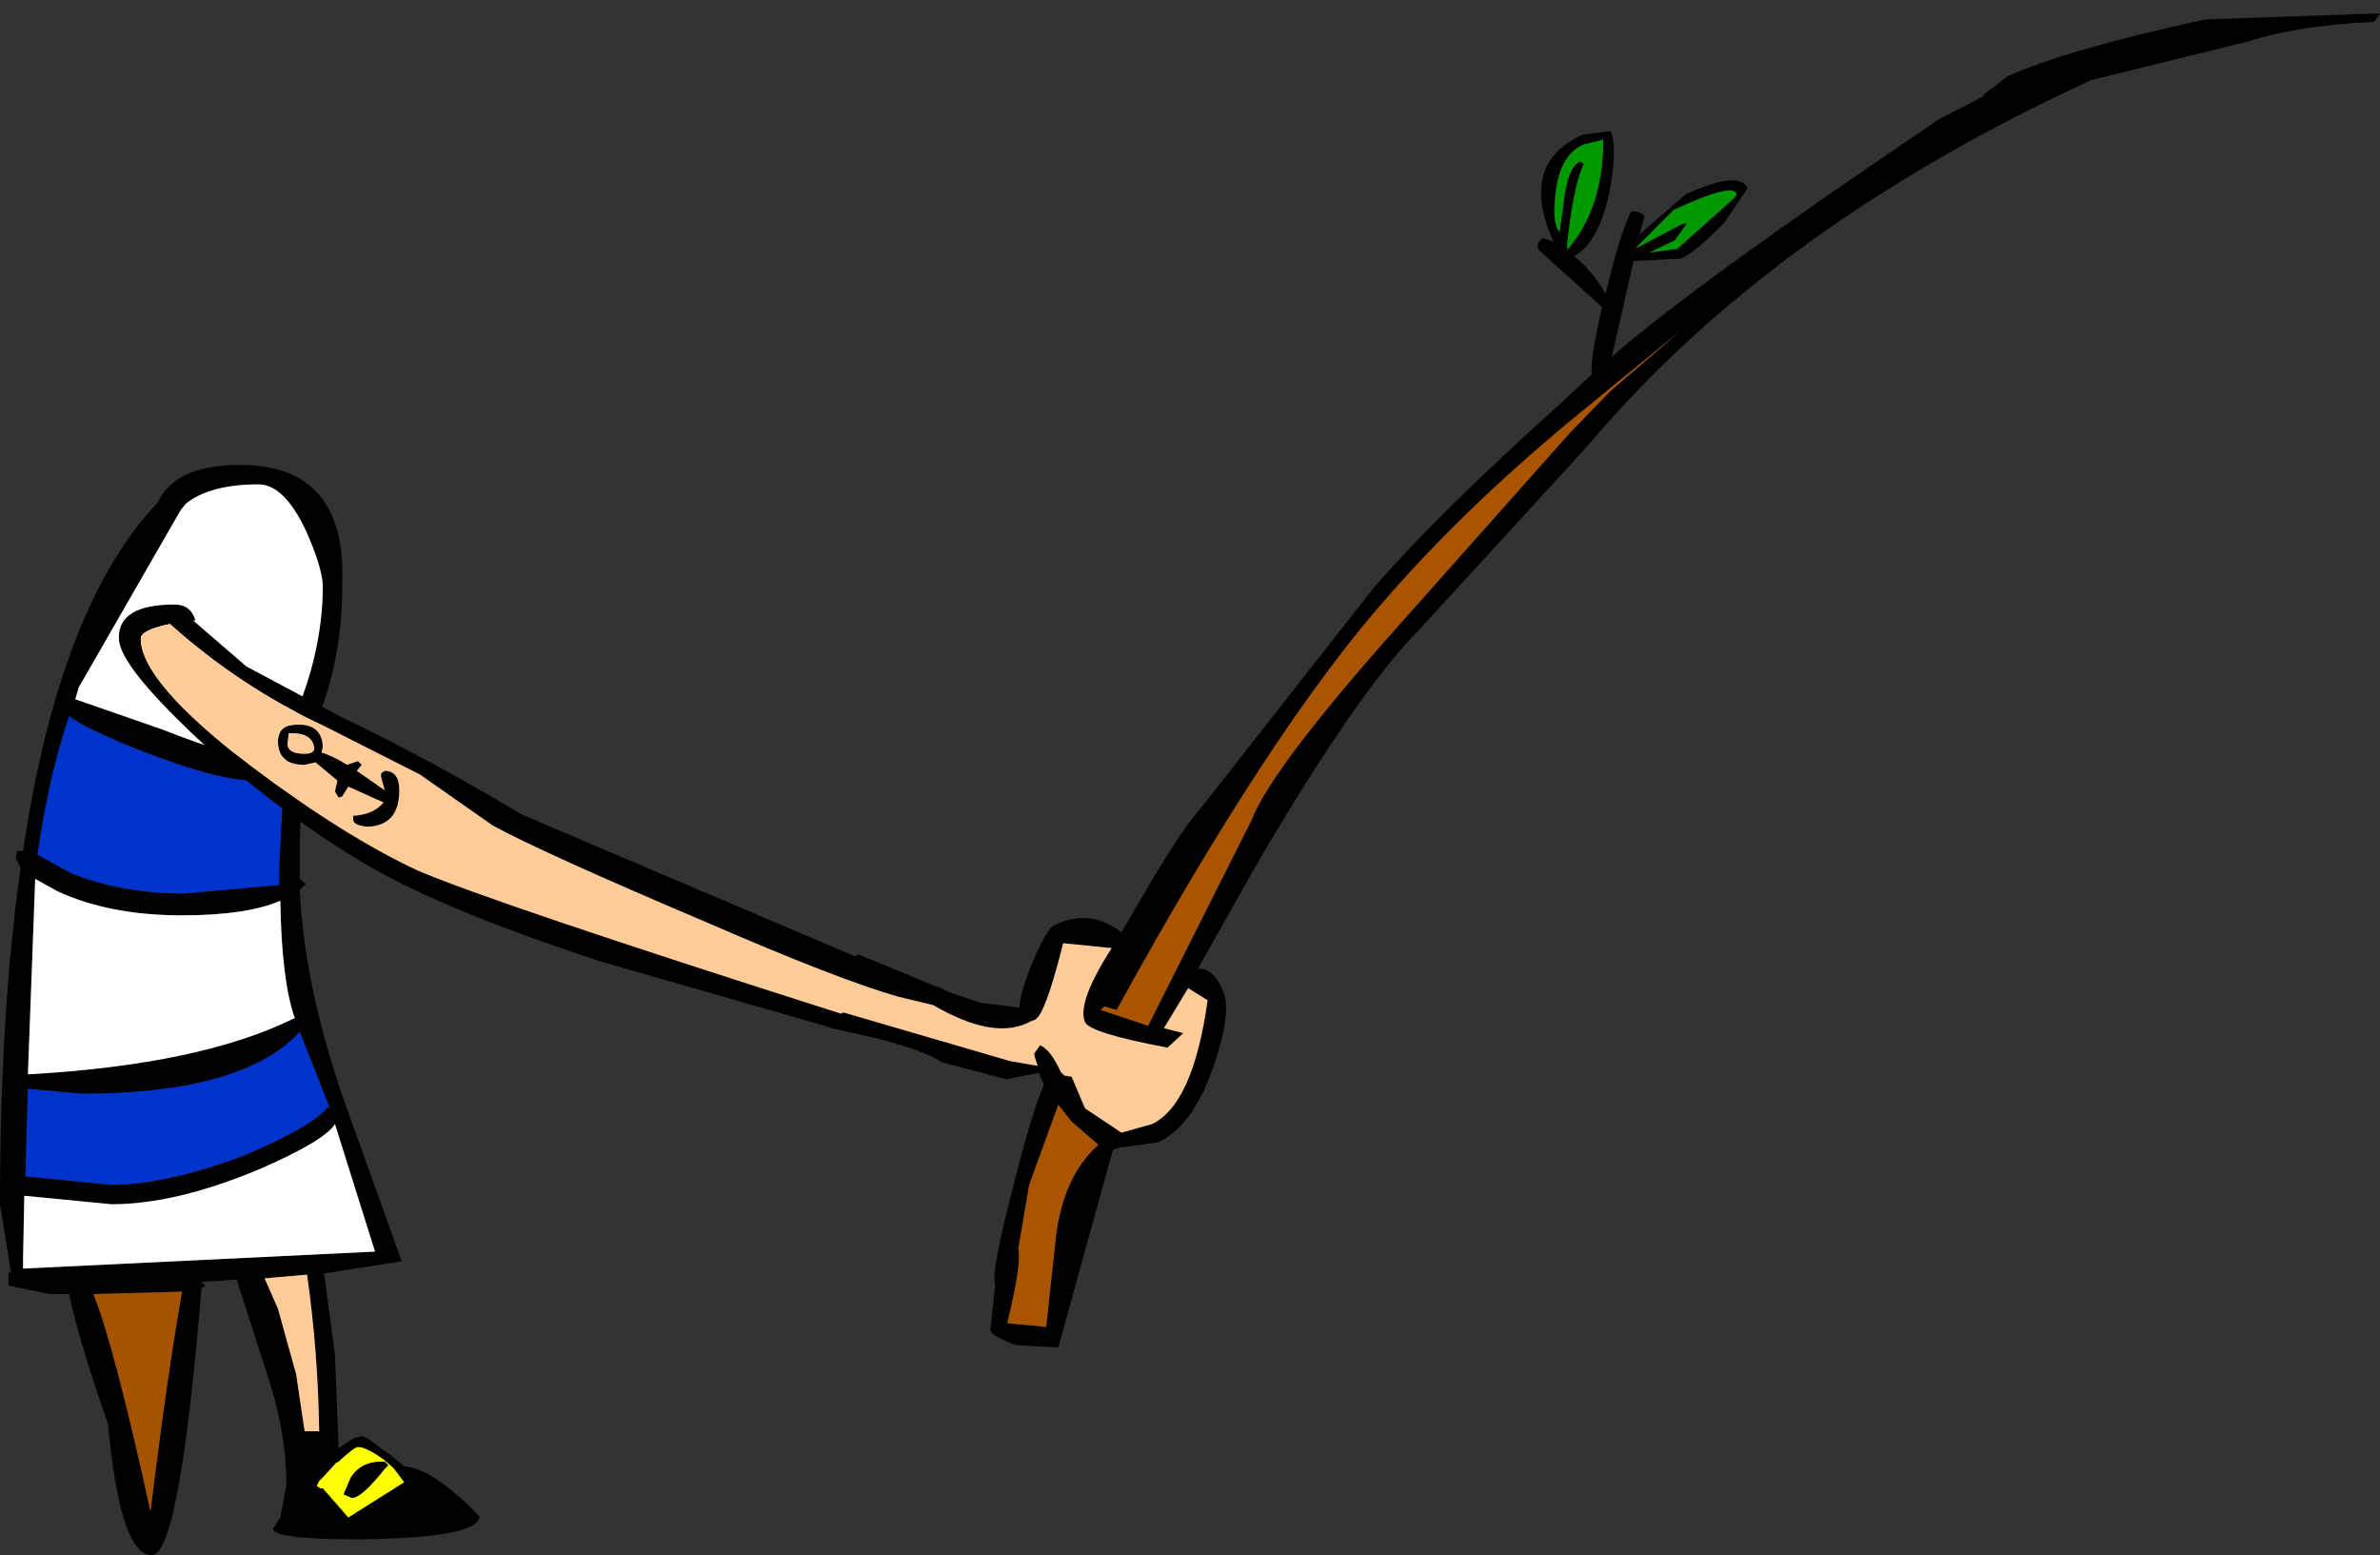 <?xml version="1.0" encoding="UTF-8" standalone="no"?>
<svg xmlns:xlink="http://www.w3.org/1999/xlink" height="64.05px" width="98.05px" xmlns="http://www.w3.org/2000/svg">
  <rect width="100%" height="100%" fill="#333333" stroke="none"/>
  <g transform="matrix(1.0, 0.0, 0.0, 1.0, -129.9, -102.75)">
    <path d="M139.8 121.9 Q144.2 121.9 144.0 126.85 144.0 129.7 143.1 132.05 142.2 134.3 142.25 138.4 L142.25 138.95 142.5 139.15 142.25 139.4 Q142.45 143.7 144.35 148.85 L146.45 154.7 143.25 155.2 143.7 158.55 143.85 162.4 144.45 162.0 144.8 161.9 145.05 162.0 146.15 162.8 146.55 163.15 Q147.7 163.2 149.65 165.2 149.65 166.1 144.65 166.15 141.1 166.15 141.15 165.7 L141.45 165.25 141.7 163.9 Q141.7 161.85 141.0 159.65 L139.65 155.45 138.2 155.55 138.2 155.6 Q138.5 155.7 138.2 155.8 137.3 166.8 136.15 166.8 134.85 166.8 134.35 161.4 133.1 157.8 132.75 156.05 L131.95 156.05 130.25 155.7 130.25 155.2 130.35 155.15 129.9 152.35 Q129.9 144.45 130.75 138.5 L130.55 138.1 130.6 137.8 130.85 137.8 Q132.35 127.7 136.4 123.45 137.1 121.9 139.8 121.9 M137.55 123.5 L137.35 123.75 133.15 131.05 133.0 131.55 136.6 132.8 Q139.5 133.95 141.65 134.3 141.85 132.7 142.3 131.6 143.2 129.2 143.2 126.85 143.15 126.05 142.5 124.6 141.6 122.7 140.55 122.7 138.55 122.7 137.55 123.5 M140.35 134.9 Q138.85 134.9 135.65 133.65 133.4 132.75 132.75 132.25 131.9 134.75 131.45 137.95 L132.8 138.7 Q134.9 139.55 137.5 139.55 L141.4 139.2 141.4 138.35 141.6 134.65 140.35 134.9 M131.35 138.95 L131.05 147.0 Q138.15 146.6 142.0 144.7 L142.05 144.7 Q141.5 143.15 141.45 139.85 140.05 140.45 137.4 140.45 134.4 140.45 132.25 139.45 L131.35 138.95 M143.45 148.3 L142.25 145.25 Q139.9 147.8 133.25 147.8 L131.05 147.6 130.95 151.2 134.5 151.55 Q136.65 151.55 139.8 150.4 142.7 149.2 143.4 148.35 L143.5 148.45 143.45 148.3 M130.85 155.0 L145.35 154.3 143.7 149.05 Q143.25 149.75 140.6 150.9 137.15 152.35 134.5 152.35 L130.9 152.0 130.85 154.6 130.85 155.0 M140.8 155.4 L141.35 156.65 142.1 159.35 142.45 161.7 143.05 161.7 Q143.0 158.4 142.55 155.25 L140.8 155.4 M143.05 163.75 L142.95 163.95 143.1 164.05 143.2 164.05 144.25 165.25 146.55 163.8 146.1 163.2 145.8 162.95 145.75 162.9 Q145.0 162.35 144.65 162.35 144.5 162.35 143.85 162.95 L143.75 163.0 143.2 163.6 143.05 163.75 M144.35 163.6 Q144.8 162.9 145.75 162.95 L145.9 163.1 145.75 163.25 Q144.8 164.45 144.4 164.45 L144.05 164.3 144.35 163.6 M133.75 156.05 Q134.6 158.15 136.1 165.0 136.8 159.3 137.4 155.95 L133.75 156.05" fill="#000000" fill-rule="evenodd" stroke="none"/>
    <path d="M137.55 123.5 Q138.55 122.7 140.55 122.7 141.6 122.7 142.5 124.6 143.15 126.05 143.2 126.85 143.2 129.2 142.3 131.6 141.85 132.7 141.65 134.3 139.5 133.95 136.6 132.8 L133.0 131.55 133.15 131.05 137.35 123.75 137.55 123.5 M131.35 138.95 L132.25 139.45 Q134.4 140.45 137.4 140.45 140.05 140.45 141.45 139.85 141.5 143.15 142.05 144.7 L142.0 144.7 Q138.15 146.6 131.05 147.0 L131.35 138.95 M130.85 155.0 L130.85 154.6 130.9 152.0 134.5 152.35 Q137.15 152.35 140.6 150.9 143.25 149.75 143.7 149.05 L145.35 154.3 130.85 155.0" fill="#ffffff" fill-rule="evenodd" stroke="none"/>
    <path d="M140.35 134.9 L141.6 134.65 141.4 138.35 141.4 139.2 137.5 139.55 Q134.9 139.55 132.8 138.7 L131.45 137.95 Q131.9 134.75 132.75 132.25 133.4 132.75 135.65 133.65 138.85 134.9 140.35 134.9 M143.4 148.35 Q142.7 149.2 139.8 150.4 136.65 151.55 134.5 151.55 L130.95 151.2 131.05 147.6 133.25 147.8 Q139.9 147.8 142.25 145.25 L143.45 148.3 143.4 148.35" fill="#0033cc" fill-rule="evenodd" stroke="none"/>
    <path d="M140.8 155.4 L142.55 155.25 Q143.0 158.4 143.05 161.7 L142.45 161.7 142.1 159.35 141.35 156.65 140.8 155.4" fill="#ffcc99" fill-rule="evenodd" stroke="none"/>
    <path d="M133.75 156.05 L137.4 155.95 Q136.8 159.3 136.1 165.0 134.6 158.15 133.75 156.05" fill="#a65300" fill-rule="evenodd" stroke="none"/>
    <path d="M144.35 163.6 L144.05 164.3 144.4 164.45 Q144.8 164.45 145.75 163.25 L145.9 163.1 145.75 162.95 Q144.8 162.9 144.35 163.6 M143.05 163.75 L143.2 163.6 143.75 163.0 143.85 162.95 Q144.5 162.35 144.65 162.35 145.0 162.35 145.75 162.9 L145.8 162.95 146.1 163.2 146.55 163.8 144.25 165.25 143.2 164.05 143.1 164.05 142.95 163.95 143.05 163.75" fill="#ffff00" fill-rule="evenodd" stroke="none"/>
    <path d="M222.55 104.45 L216.05 106.05 Q203.55 111.8 196.1 120.2 L195.0 121.45 188.4 128.65 Q185.8 131.25 181.5 138.65 L179.25 142.65 Q179.9 142.6 180.3 143.6 180.65 144.45 179.9 146.65 179.05 149.15 177.6 149.8 L176.15 150.0 176.1 150.0 175.75 150.1 173.5 158.25 171.75 158.15 Q170.8 157.8 170.7 157.55 L170.9 155.65 Q170.7 155.2 171.7 151.4 172.4 148.6 172.9 147.45 L172.9 147.4 172.7 146.95 172.65 146.95 171.35 147.2 168.7 146.5 Q167.95 146.0 165.95 145.5 L164.4 145.15 164.15 145.1 164.05 145.05 154.65 142.35 Q148.25 140.25 145.15 138.45 141.95 136.6 138.45 133.55 134.8 130.2 134.8 129.05 134.75 127.65 137.1 127.65 137.75 127.65 137.95 128.3 L137.85 128.3 140.05 130.2 143.9 132.25 Q147.65 134.05 151.4 136.3 L165.15 142.15 165.25 142.05 168.5 143.4 168.6 143.4 168.95 143.6 170.3 144.05 171.9 144.25 Q171.9 143.75 172.35 142.6 173.0 141.0 173.35 140.85 174.8 140.15 176.1 141.15 L176.95 139.7 Q178.6 136.85 179.4 136.0 L186.5 126.95 Q189.2 123.85 194.1 119.45 L195.5 118.15 Q195.35 117.8 195.9 115.4 L193.3 113.05 Q193.15 112.8 193.45 112.55 L193.9 112.7 Q192.45 109.5 195.1 108.3 L196.25 108.15 Q196.55 108.8 196.2 110.7 195.75 112.75 194.75 113.3 195.5 113.9 196.05 114.85 196.6 112.5 197.1 111.45 197.5 111.45 197.65 111.65 L197.45 112.4 199.35 110.75 Q201.55 109.75 201.9 110.5 L200.95 111.9 Q199.75 113.15 199.15 113.4 L197.2 113.5 196.3 117.45 Q199.65 114.5 209.8 107.65 L211.55 106.75 211.65 106.7 211.55 106.7 212.6 105.9 Q215.0 104.8 220.75 103.55 L227.95 103.3 227.75 103.6 227.7 103.65 Q224.55 103.8 222.55 104.45 M201.45 110.75 Q201.3 110.25 198.85 111.4 L197.3 112.95 197.35 112.95 199.25 111.95 199.4 111.95 198.9 112.65 197.85 113.15 199.0 113.0 201.35 110.9 201.45 110.75 M194.5 113.0 Q195.95 111.3 195.95 108.5 L195.15 108.7 Q194.2 109.1 194.0 110.6 193.85 111.7 194.05 112.15 L194.15 112.3 194.3 111.25 Q194.45 109.65 195.0 109.4 L195.15 109.5 Q194.7 110.45 194.45 112.95 L194.45 113.0 194.5 113.0 M196.25 118.85 L199.1 116.4 194.45 120.2 Q190.2 123.75 187.1 127.3 182.3 132.7 175.9 144.35 L175.4 144.2 175.25 144.35 177.2 145.0 181.45 136.55 Q182.3 134.3 188.2 127.75 L194.6 120.55 196.25 118.85 M173.7 141.6 Q173.1 144.0 172.7 144.6 L172.55 144.75 172.4 144.8 172.2 144.9 Q170.75 145.55 168.35 144.15 L166.9 143.8 Q164.45 143.1 159.15 140.8 152.2 137.85 150.2 136.75 L147.2 134.65 143.25 132.65 Q139.8 131.05 136.9 128.45 135.7 128.7 135.7 129.05 135.7 130.85 140.3 134.35 144.1 137.2 147.1 138.6 150.25 139.95 164.55 144.5 L164.65 144.45 171.5 146.45 172.65 146.65 172.55 146.35 172.5 146.15 172.75 145.8 Q173.2 146.0 173.6 146.9 L173.65 146.95 173.75 147.05 174.05 147.1 174.6 148.4 176.1 149.4 177.35 149.05 Q179.05 148.25 179.65 143.95 L178.85 143.45 177.85 145.1 178.65 145.3 178.0 145.9 Q174.8 145.3 174.6 144.85 174.25 144.05 175.7 141.8 L173.7 141.6 M173.5 148.25 L172.3 151.55 171.85 154.2 Q172.0 154.75 171.4 157.25 L173.0 157.4 173.4 153.7 Q173.7 151.2 175.15 149.9 L174.05 148.95 173.5 148.25 M145.75 134.5 Q146.35 134.5 146.35 135.3 146.35 136.75 145.05 136.8 144.45 136.75 144.45 136.5 L144.45 136.35 Q145.3 136.3 145.7 135.8 L144.25 135.15 144.0 135.55 143.85 135.6 143.7 135.35 143.8 134.9 142.9 134.15 142.45 134.25 Q141.35 134.25 141.35 133.3 141.35 132.6 142.1 132.6 143.15 132.55 143.2 133.5 L143.15 133.75 Q143.55 133.85 144.2 134.25 L144.65 134.1 144.8 134.25 144.6 134.5 145.75 135.3 145.6 134.75 145.6 134.6 145.75 134.5 M141.75 133.4 Q141.75 133.8 142.45 133.8 142.8 133.8 142.85 133.6 142.8 132.9 141.8 132.95 L141.75 133.4" fill="#000000" fill-rule="evenodd" stroke="none"/>
    <path d="M194.45 112.95 Q194.7 110.45 195.15 109.5 L195.0 109.4 Q194.45 109.65 194.3 111.25 L194.15 112.3 194.05 112.15 Q193.85 111.7 194.0 110.6 194.2 109.1 195.15 108.7 L195.95 108.5 Q195.95 111.3 194.5 113.0 L194.45 112.95 M201.45 110.75 L201.35 110.9 199.0 113.0 197.85 113.15 198.9 112.65 199.4 111.95 199.25 111.95 197.35 112.95 197.3 112.95 198.85 111.4 Q201.3 110.25 201.45 110.75" fill="#009900" fill-rule="evenodd" stroke="none"/>
    <path d="M196.25 118.85 L194.6 120.55 188.2 127.75 Q182.3 134.3 181.45 136.55 L177.2 145.0 175.25 144.35 175.4 144.2 175.9 144.35 Q182.3 132.7 187.1 127.3 190.2 123.75 194.45 120.2 L199.1 116.4 196.25 118.85 M173.5 148.25 L174.05 148.95 175.15 149.9 Q173.7 151.2 173.4 153.7 L173.0 157.4 171.4 157.25 Q172.0 154.75 171.85 154.2 L172.3 151.55 173.5 148.25" fill="#a85400" fill-rule="evenodd" stroke="none"/>
    <path d="M173.7 141.6 L175.7 141.8 Q174.25 144.05 174.6 144.85 174.8 145.3 178.0 145.9 L178.65 145.3 177.85 145.1 178.85 143.45 179.65 143.95 Q179.05 148.25 177.35 149.05 L176.1 149.4 174.6 148.4 174.05 147.1 173.75 147.05 173.65 146.95 173.6 146.9 Q173.2 146.0 172.75 145.8 L172.5 146.15 172.55 146.35 172.65 146.65 171.5 146.45 164.65 144.45 164.55 144.5 Q150.25 139.95 147.1 138.6 144.1 137.2 140.3 134.35 135.7 130.85 135.7 129.05 135.7 128.7 136.9 128.45 139.8 131.05 143.25 132.65 L147.2 134.65 150.2 136.75 Q152.2 137.85 159.15 140.8 164.45 143.1 166.9 143.8 L168.35 144.15 Q170.75 145.55 172.2 144.9 L172.4 144.8 172.55 144.75 172.7 144.6 Q173.1 144.0 173.7 141.6 M141.75 133.4 L141.8 132.95 Q142.8 132.9 142.85 133.6 142.8 133.8 142.45 133.8 141.75 133.8 141.75 133.4 M145.75 134.5 L145.6 134.6 145.6 134.75 145.75 135.3 144.6 134.5 144.8 134.25 144.65 134.1 144.2 134.25 Q143.55 133.85 143.15 133.75 L143.2 133.5 Q143.15 132.55 142.1 132.6 141.35 132.6 141.35 133.3 141.35 134.25 142.45 134.25 L142.9 134.15 143.8 134.9 143.7 135.35 143.85 135.6 144.0 135.55 144.25 135.15 145.7 135.8 Q145.3 136.3 144.45 136.35 L144.45 136.5 Q144.45 136.75 145.05 136.8 146.35 136.75 146.35 135.3 146.35 134.5 145.75 134.5" fill="#ffcc99" fill-rule="evenodd" stroke="none"/>
  </g>
</svg>

